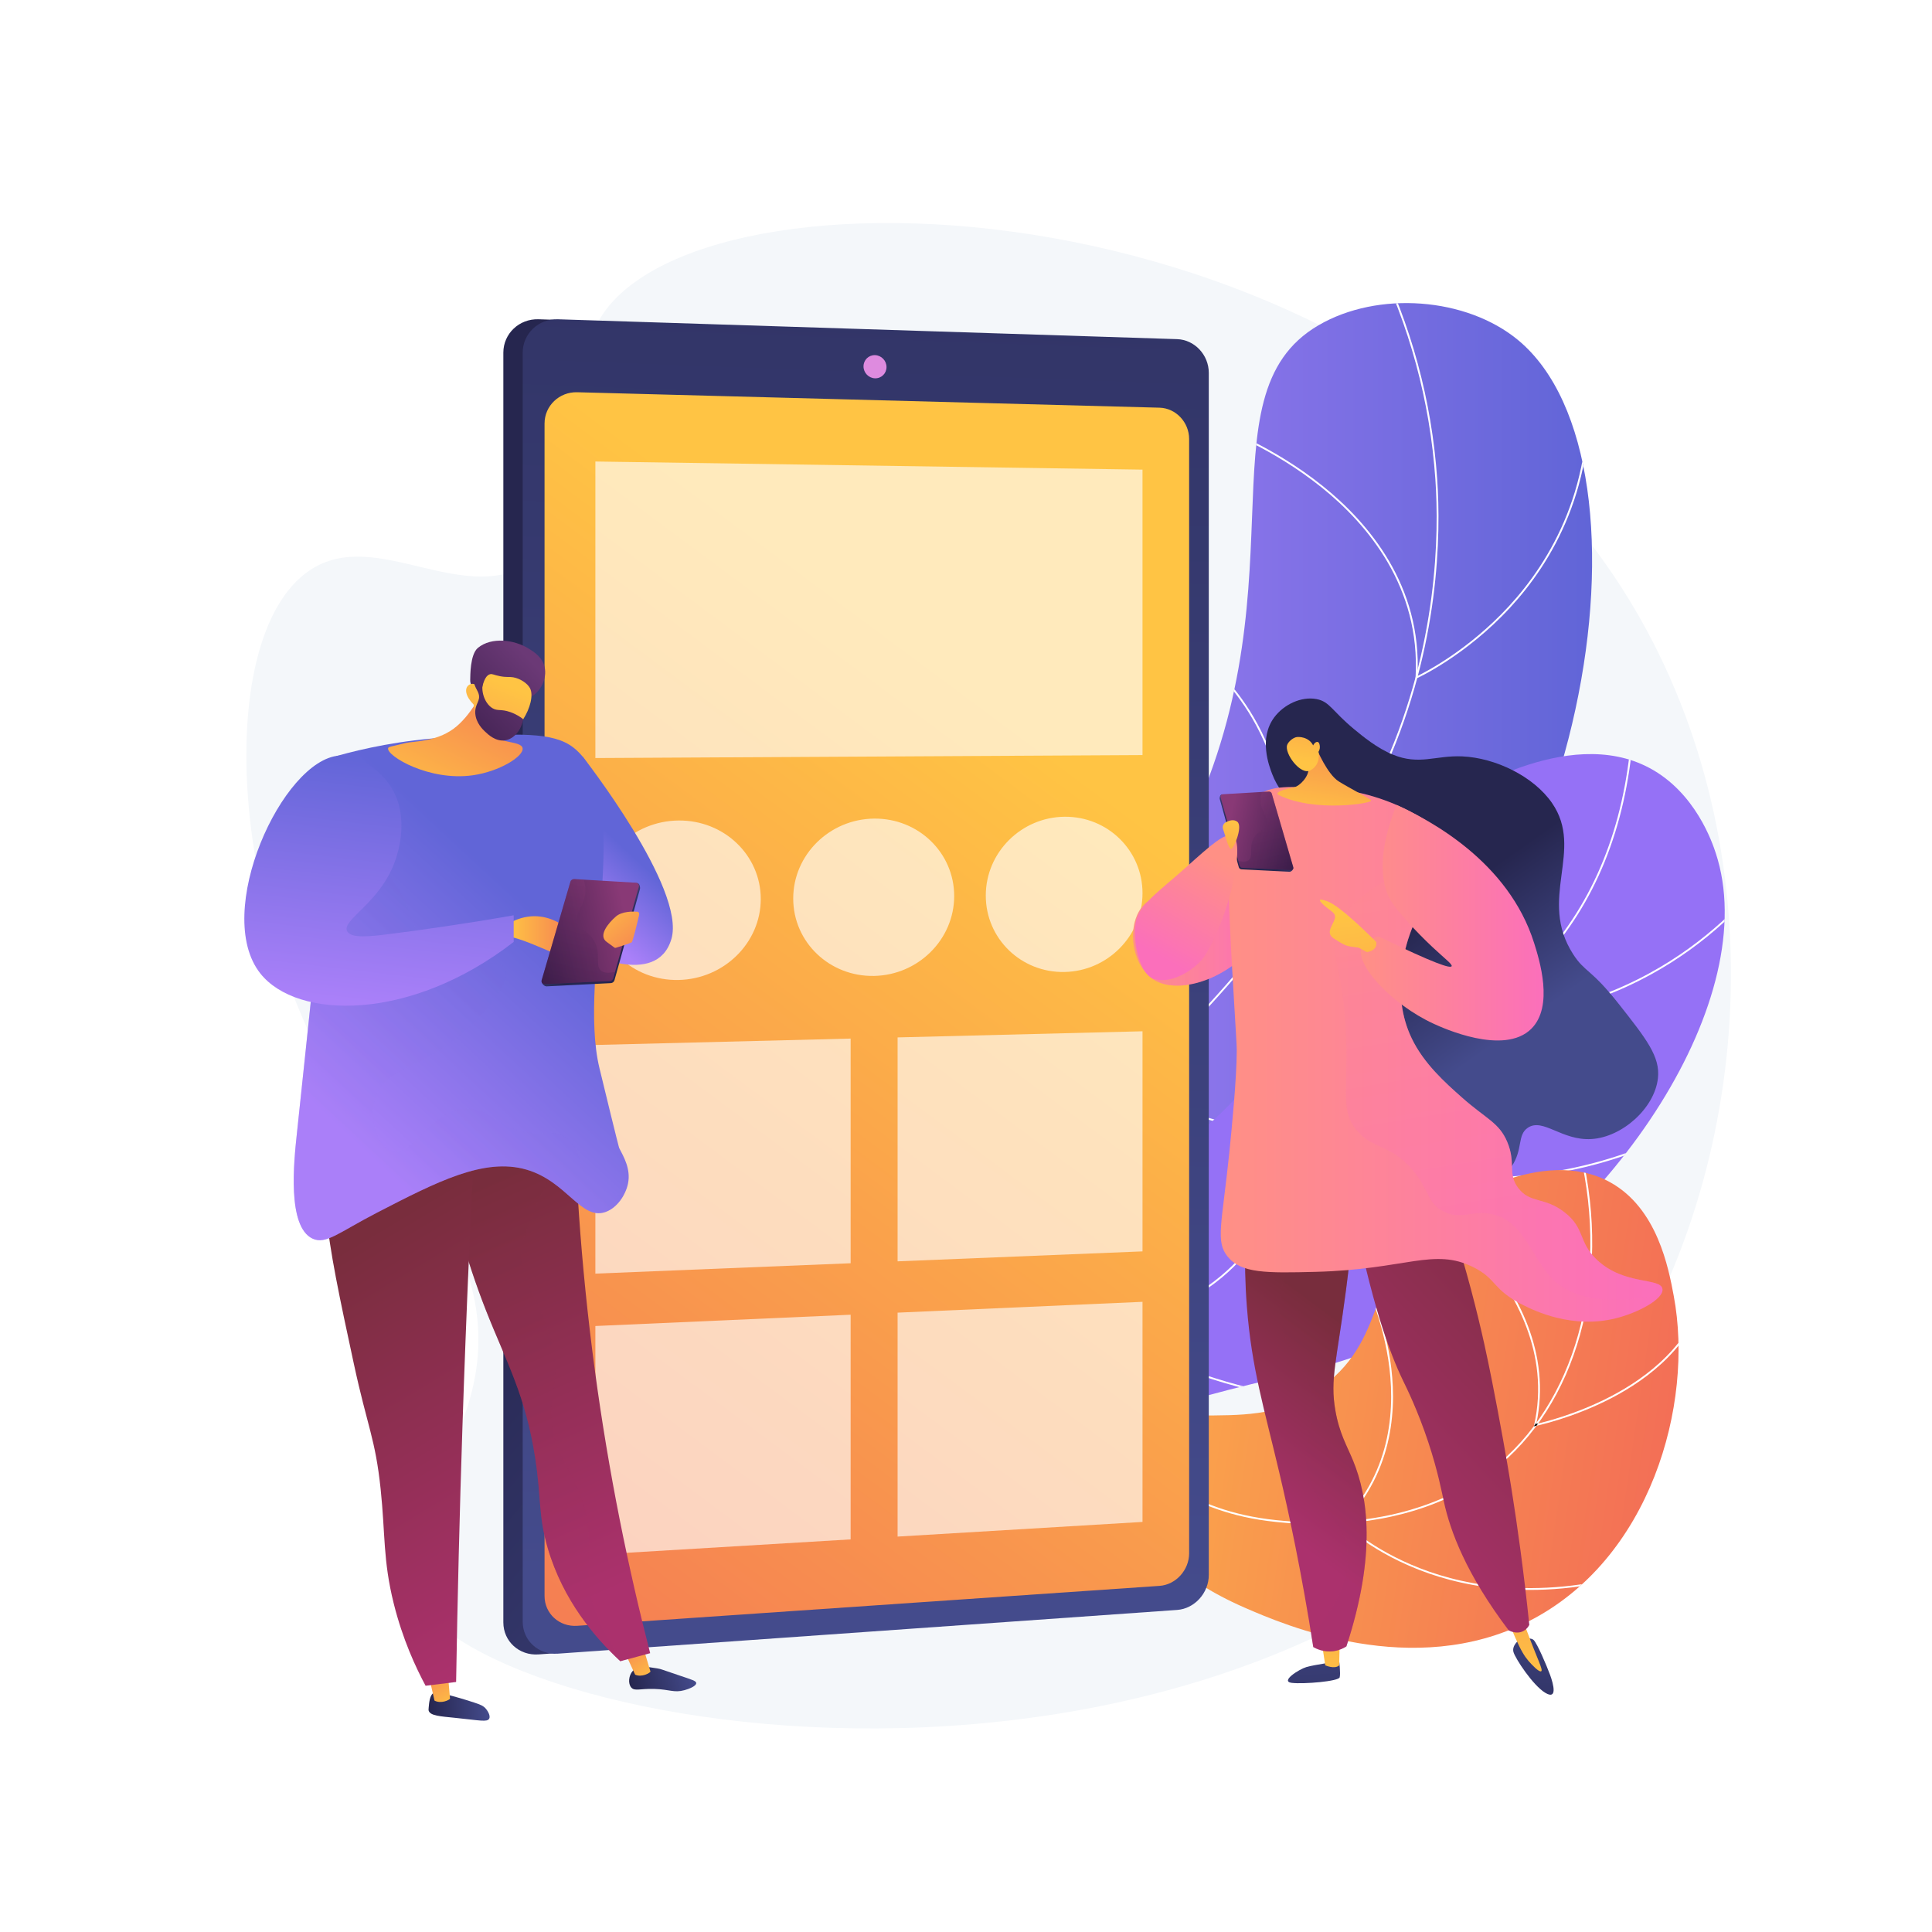 <?xml version="1.0" encoding="UTF-8"?> <svg xmlns="http://www.w3.org/2000/svg" xmlns:xlink="http://www.w3.org/1999/xlink" version="1.1" x="0px" y="0px" viewBox="0 0 3710 3710" style="enable-background:new 0 0 3710 3710;" xml:space="preserve"> <g id="Background"> <g> <g> <rect style="fill:#FFFFFF;" width="3710" height="3710"></rect> </g> </g> </g> <g id="Illustration"> <g> <path style="fill:#F4F7FA;" d="M1158.41,602.008c-95.748,139.574,16.519,365.857-125.554,470.828 c-138.297,102.182-308.191-65.308-438.527,22.65c-193.346,130.479-158.038,727.529,124.645,1098.488 c85.012,111.56,156.045,154.967,187.505,281.136c67.554,270.917-169.865,432.075-124.684,566.067 c101.73,301.699,1666.262,554.86,2294.022-351.845c293.189-423.469,337.057-1034.962,75.101-1499.394 C2677.569,350.715,1373.251,288.829,1158.41,602.008z"></path> <g> <g> <g> <defs> <path id="SVGID_1_" d="M1807.428,3051.937c-42.716-172.35-79.834-433.379,7.132-713.662 c99.862-321.842,272.063-374.927,448.305-713.791c251.58-483.718,35.733-863.676,269.101-999.897 c113.805-66.428,284.067-53.843,383.485,28.718c283.643,235.554,132.533,1158.587-369.56,1485.866 c-227.081,148.02-413.164,114.638-590.19,314.856C1799.274,2630.944,1792.077,2879.133,1807.428,3051.937z"></path> </defs> <linearGradient id="SVGID_00000176722705766158310540000011681278460113187204_" gradientUnits="userSpaceOnUse" x1="1761.734" y1="1816.971" x2="3057.295" y2="1816.971"> <stop offset="0" style="stop-color:#AA80F9"></stop> <stop offset="0.996" style="stop-color:#6165D7"></stop> </linearGradient> <use xlink:href="#SVGID_1_" style="overflow:visible;fill:url(#SVGID_00000176722705766158310540000011681278460113187204_);"></use> <clipPath id="SVGID_00000098929299414492815070000016481327716425194679_"> <use xlink:href="#SVGID_1_" style="overflow:visible;"></use> </clipPath> <g style="clip-path:url(#SVGID_00000098929299414492815070000016481327716425194679_);"> <path style="fill:#FFFFFF;" d="M1804.214,2625.781l-3.328-1.114c23.334-69.648,52.808-137.619,87.606-202.028 c80.004-148.081,161.885-226.6,265.549-326.01c67.394-64.626,143.779-137.877,233.631-244.305 c168.065-199.07,220.844-269.428,271.959-385.143c101.197-229.101,104.01-441.033,96.681-546.973 c-10.4-150.286-49.78-295.492-117.05-431.584l3.147-1.556c67.472,136.506,106.972,282.154,117.404,432.898 c7.352,106.263,4.53,318.841-96.974,548.632c-51.291,116.118-104.165,186.618-272.487,385.991 c-89.969,106.568-166.426,179.886-233.883,244.574c-103.443,99.196-185.148,177.548-264.892,325.145 C1856.878,2488.537,1827.483,2556.324,1804.214,2625.781z"></path> <path style="fill:#FFFFFF;" d="M2718.148,1303.666l0.162-2.885c9.816-173.727-92.723-294.249-180.47-364.761 c-95.194-76.496-193.942-112.276-194.928-112.629l1.182-3.304c0.991,0.354,100.294,36.336,195.945,113.198 c87.894,70.629,190.516,191.117,181.932,364.748c15.617-7.569,97.992-49.821,175.437-133.759 c78.911-85.525,168.706-233.095,148.375-450.43l3.494-0.327c20.456,218.686-69.945,367.177-149.385,453.238 c-86.049,93.222-178.188,135.308-179.108,135.724L2718.148,1303.666z"></path> <path style="fill:#FFFFFF;" d="M2688.503,1859.917c-32.603,0-62.651-3.079-88.9-7.459 c-96.608-16.115-163.938-52.835-164.608-53.205l-1.289-0.712l0.479-1.393c57.305-166.963,27.86-295.308-6.934-373.575 c-37.717-84.84-89.672-130.796-90.191-131.25l2.306-2.643c0.526,0.458,52.979,46.819,91.022,132.311 c34.999,78.647,64.654,207.448,7.6,374.881c9.763,5.129,73.606,37.368,162.314,52.146 c88.551,14.753,220.721,14.625,347.523-69.778l1.945,2.922C2859.575,1842.193,2766.704,1859.917,2688.503,1859.917z"></path> <path style="fill:#FFFFFF;" d="M2468.174,2170.347c-72.194,0-128.744-12.786-169.612-27.242 c-79.772-28.216-118.748-68.789-119.132-69.196l-0.864-0.913l0.588-1.112c88.355-167.358,4.062-458.124,3.2-461.041 l3.365-0.995c0.864,2.924,85.179,293.734-2.863,462.531c6.144,6.054,44.566,41.885,117.097,67.494 c72.991,25.772,196.444,46.168,370.068-3.033l0.957,3.375C2593.444,2162.188,2525.818,2170.347,2468.174,2170.347z"></path> </g> </g> </g> <g> <g> <defs> <path id="SVGID_00000108989758332623120020000012354039763046579632_" d="M1606.28,3000.883 c-17.914-108.354-28.211-277.576,59.988-428.912c153.869-264.017,434.331-176.439,702.784-459.296 c216.519-228.135,148.285-405.447,388.204-557.062c40.158-25.378,252.349-165.032,410.144-80.916 c88.92,47.398,121.136,144.707,127.184,162.974c91.406,276.087-189.809,708.339-556.347,906.039 c-210.591,113.586-278.534,76.465-649.125,208.939C1871.349,2830.492,1707.846,2930.729,1606.28,3000.883z"></path> </defs> <linearGradient id="SVGID_00000105407779034082984280000001819947735209606561_" gradientUnits="userSpaceOnUse" x1="3179.828" y1="5533.803" x2="3074.499" y2="5069.113"> <stop offset="0.004" style="stop-color:#E38DDD"></stop> <stop offset="1" style="stop-color:#9571F6"></stop> </linearGradient> <use xlink:href="#SVGID_00000108989758332623120020000012354039763046579632_" style="overflow:visible;fill:url(#SVGID_00000105407779034082984280000001819947735209606561_);"></use> <clipPath id="SVGID_00000073679290849262272110000006871516289017100970_"> <use xlink:href="#SVGID_00000108989758332623120020000012354039763046579632_" style="overflow:visible;"></use> </clipPath> <g style="clip-path:url(#SVGID_00000073679290849262272110000006871516289017100970_);"> <path style="fill:#FFFFFF;" d="M1574.398,3131.163l-3.437-0.715c53.905-258.925,156.137-432.878,303.857-517.032 c72.3-41.189,129.876-47.704,190.833-54.603c65.604-7.425,133.442-15.104,222.996-69.259 c87.039-52.633,118.24-103.307,157.745-167.463c35.51-57.672,79.703-129.444,178.892-225.045 c86.942-83.797,150.252-123.013,206.11-157.615c60.538-37.499,108.354-67.12,163.727-139.68 c90.434-118.504,137.698-270.447,140.479-451.609l3.508,0.055c-2.793,181.928-50.298,334.569-141.197,453.683 c-55.766,73.075-103.825,102.845-164.669,140.535c-55.708,34.508-118.851,73.621-205.522,157.159 c-98.869,95.291-142.934,166.855-178.34,224.357c-39.752,64.562-71.15,115.554-158.916,168.628 c-90.211,54.552-158.438,62.273-224.418,69.74c-60.587,6.858-117.814,13.334-189.489,54.165 C1729.748,2700.098,1628.088,2873.266,1574.398,3131.163z"></path> <path style="fill:#FFFFFF;" d="M2830.561,1958.17c-7.469,0-14.982-0.114-22.602-0.346l-2.348-0.072l0.734-2.231 c1.19-3.615,117.496-363.226-15.02-511.92l2.619-2.333c38.655,43.374,80.208,133.212,58.646,314.883 c-11.749,99.002-37.567,183.578-42.195,198.232c197.193,5.432,343.814-69.204,432.212-132.884 c96.206-69.301,146.12-140.971,146.613-141.686l2.892,1.989c-0.496,0.72-50.683,72.807-147.34,142.463 C3158.977,1886.093,3018.582,1958.17,2830.561,1958.17z"></path> <path style="fill:#FFFFFF;" d="M2845.022,2264.458c-30.364,0-58.595-1.577-84.212-4.043 c-137.721-13.261-231.124-54.412-232.052-54.826l-1.378-0.615l0.402-1.454c51.785-187.495,6.102-454.245,5.633-456.917 l3.457-0.606c0.467,2.674,46.042,268.817-5.303,456.983c12.052,5.119,101.607,41.638,229.709,53.954 c126.55,12.169,317.69,2.522,509.607-112.537l1.805,3.011C3118.759,2239.691,2965.316,2264.458,2845.022,2264.458z"></path> <path style="fill:#FFFFFF;" d="M2681.685,2701.759c-353.125,0-555.89-146.063-557.948-147.576l-1.49-1.095l1.172-1.431 c142.367-173.79,86.92-460.961,86.344-463.842l3.44-0.688c0.145,0.724,14.463,73.492,10.89,166.884 c-3.283,85.818-22.767,207.042-96.771,298.411c19.686,13.688,229.339,153.159,582.11,145.528l0.075,3.508 C2700.151,2701.66,2690.838,2701.759,2681.685,2701.759z"></path> </g> </g> </g> <g> <defs> <path id="SVGID_00000170970047120359206030000001917843243154221969_" d="M1649.871,2868.314 c76.159-39.442,199.442-94.617,359.026-126.198c283.848-56.174,399.252,18.361,530.183-79.002 c135.53-100.783,75.959-228.302,236.83-339.453c13.527-9.345,185.721-125.032,315.724-53.545 c90.945,50.011,112.411,164.774,122.484,218.622c39.091,208.988-44.948,506.413-279.143,624.911 c-222.036,112.347-466.986,7.471-544.671-26.399c-136.286-59.421-161.829-119.668-301.009-175.771 C1920.036,2843.25,1757.696,2851.685,1649.871,2868.314z"></path> </defs> <linearGradient id="SVGID_00000036239407094354591660000009752150914733952642_" gradientUnits="userSpaceOnUse" x1="2277.385" y1="2380.553" x2="3801.001" y2="2380.553" gradientTransform="matrix(0.99 0.145 -0.145 0.99 -210.614 -146.957)"> <stop offset="0" style="stop-color:#FFC444"></stop> <stop offset="0.996" style="stop-color:#F36F56"></stop> </linearGradient> <use xlink:href="#SVGID_00000170970047120359206030000001917843243154221969_" style="overflow:visible;fill:url(#SVGID_00000036239407094354591660000009752150914733952642_);"></use> <clipPath id="SVGID_00000031891829573432850120000008402907746124704407_"> <use xlink:href="#SVGID_00000170970047120359206030000001917843243154221969_" style="overflow:visible;"></use> </clipPath> <g style="clip-path:url(#SVGID_00000031891829573432850120000008402907746124704407_);"> <defs> <path id="SVGID_00000015354099691424038470000008733193202337458310_" d="M2531.268,2926.911 c-26.181,0-52.944-1.4-80.169-4.23c-91.579-9.523-143.806-34.908-199.102-61.784c-43.747-21.263-88.982-43.25-155.87-56.895 c-153.196-31.247-324.67,2.508-509.665,100.327l-1.642-3.103c185.734-98.208,357.996-132.08,512.008-100.66 c67.322,13.732,112.76,35.818,156.703,57.176c55.008,26.736,106.967,51.991,197.932,61.449 c163.666,17.024,310.587-17.877,413.659-98.263c159.628-124.491,225.806-362.804,168.596-607.129l3.416-0.801 c57.522,245.656-9.15,485.367-169.853,610.695C2780.656,2891.25,2663.375,2926.911,2531.268,2926.911z"></path> </defs> <defs> <path id="SVGID_00000150096653379625545970000009818964455177830284_" d="M2945.458,2738.905l0.591-2.633 c30.729-137.134-37.33-254.516-99.836-328.839c-67.859-80.689-144.016-129.491-144.777-129.975l1.88-2.963 c0.766,0.487,77.315,49.532,145.523,130.608c62.644,74.464,130.809,191.841,101.221,329.261 c13.474-3.002,76.361-18.153,143.028-52.873c68.94-35.903,156.157-100.691,180.162-205.452l3.42,0.783 c-24.31,106.095-112.411,171.574-182.039,207.821c-75.302,39.203-145.823,53.592-146.526,53.731L2945.458,2738.905z"></path> </defs> <defs> <path id="SVGID_00000153676999044723567870000009887517077854147474_" d="M2937.815,3053.127 c-79.44,0-144.632-14.475-194.021-31.653c-108.068-37.587-165.929-95.925-166.501-96.51l-1.197-1.224l1.196-1.226 c97.565-100.049,102.043-224.663,88.621-311.584c-14.572-94.362-52.786-165.951-53.171-166.665l3.089-1.666 c0.387,0.715,38.854,72.756,53.534,167.692c13.511,87.378,9.077,212.52-88.342,313.417c8.838,8.494,65.33,60.2,164.11,94.516 c99.075,34.418,262.189,57.886,476.642-25.801l1.277,3.27C3114.319,3038.123,3018.684,3053.127,2937.815,3053.127z"></path> </defs> <use xlink:href="#SVGID_00000015354099691424038470000008733193202337458310_" style="overflow:visible;fill:#FFFFFF;"></use> <use xlink:href="#SVGID_00000150096653379625545970000009818964455177830284_" style="overflow:visible;fill:#FFFFFF;"></use> <use xlink:href="#SVGID_00000153676999044723567870000009887517077854147474_" style="overflow:visible;fill:#FFFFFF;"></use> <clipPath id="SVGID_00000168824780400139651420000016897844543425893509_"> <use xlink:href="#SVGID_00000015354099691424038470000008733193202337458310_" style="overflow:visible;"></use> </clipPath> <clipPath id="SVGID_00000142168840025904214010000012084677445201365161_" style="clip-path:url(#SVGID_00000168824780400139651420000016897844543425893509_);"> <use xlink:href="#SVGID_00000150096653379625545970000009818964455177830284_" style="overflow:visible;"></use> </clipPath> <clipPath id="SVGID_00000147905900407919383470000013043464443894765723_" style="clip-path:url(#SVGID_00000142168840025904214010000012084677445201365161_);"> <use xlink:href="#SVGID_00000153676999044723567870000009887517077854147474_" style="overflow:visible;"></use> </clipPath> </g> </g> </g> <g> <g> <g> <linearGradient id="SVGID_00000090259220567206583340000006800893616762048953_" gradientUnits="userSpaceOnUse" x1="2537.302" y1="2700.593" x2="1423.359" y2="1750.348"> <stop offset="0" style="stop-color:#444B8C"></stop> <stop offset="0.996" style="stop-color:#26264F"></stop> </linearGradient> <path style="fill:url(#SVGID_00000090259220567206583340000006800893616762048953_);" d="M2285.496,716.038v2309.759 c0,34.541-29.539,43.084-63.065,45.44l-1170.325,104.438l-18.052,1.274c-37.073,2.617-67.487-25.068-67.487-61.529V677.217 c0-36.462,30.414-65.318,67.487-64.129l24.496,0.786l1174.308,89.586C2266.374,704.509,2285.496,681.497,2285.496,716.038z"></path> <linearGradient id="SVGID_00000077316692944236705300000012782768663632176018_" gradientUnits="userSpaceOnUse" x1="-1319.749" y1="3006.762" x2="2830.518" y2="3161.148" gradientTransform="matrix(0 -1 1 0 -1389.032 1734.323)"> <stop offset="0" style="stop-color:#444B8C"></stop> <stop offset="0.996" style="stop-color:#26264F"></stop> </linearGradient> <path style="fill:url(#SVGID_00000077316692944236705300000012782768663632176018_);" d="M2321.225,715.982v2308.496 c0,34.522-27.329,64.697-60.817,67.062l-1189.243,83.981c-37.032,2.615-67.412-25.055-67.412-61.497V677.182 c0-36.441,30.38-65.282,67.412-64.093l1189.243,38.174C2293.896,652.337,2321.225,681.46,2321.225,715.982z"></path> <linearGradient id="SVGID_00000173859694860739633650000010647177593920570800_" gradientUnits="userSpaceOnUse" x1="2008.405" y1="1436.18" x2="612.034" y2="3313.698"> <stop offset="0" style="stop-color:#FFC444"></stop> <stop offset="0.996" style="stop-color:#F36F56"></stop> </linearGradient> <path style="fill:url(#SVGID_00000173859694860739633650000010647177593920570800_);" d="M2283.472,843.023v2139.784 c0,32.249-25.569,60.389-56.894,62.537l-1118.218,76.682c-34.432,2.361-62.675-23.464-62.675-57.395V813.253 c0-33.931,28.243-60.944,62.675-60.031l1118.218,29.657C2257.903,783.709,2283.472,810.773,2283.472,843.023z"></path> </g> <path style="fill:#DE8BDF;" d="M1702.375,704.868c0,12.279-9.876,21.955-22.069,21.61 c-12.206-0.345-22.109-10.597-22.109-22.899s9.904-21.976,22.109-21.609C1692.499,682.338,1702.375,692.589,1702.375,704.868z"></path> </g> <polygon style="opacity:0.64;fill:#FFFFFF;" points="2193.955,1449.974 1143.289,1455.661 1143.289,886.232 2193.955,901.832 "></polygon> <polygon style="opacity:0.64;fill:#FFFFFF;" points="1633.472,2425.798 1143.289,2445.718 1143.289,2006.635 1633.472,1994.372 "></polygon> <polygon style="opacity:0.64;fill:#FFFFFF;" points="2193.955,2403.021 1723.636,2422.134 1723.636,1992.117 2193.955,1980.351 "></polygon> <polygon style="opacity:0.64;fill:#FFFFFF;" points="1633.472,2956.077 1143.289,2985.41 1143.289,2546.326 1633.472,2524.652 "></polygon> <polygon style="opacity:0.64;fill:#FFFFFF;" points="2193.955,2922.538 1723.636,2950.682 1723.636,2520.665 2193.955,2499.868 "></polygon> <g style="opacity:0.64;"> <path style="fill:#FFFFFF;" d="M1460.881,1726.316c0,84.083-70.47,153.704-157.894,155.513 c-87.974,1.82-159.698-65.637-159.698-150.681s71.724-154.684,159.698-155.54 C1390.411,1574.756,1460.881,1642.233,1460.881,1726.316z"></path> <path style="fill:#FFFFFF;" d="M1832.317,1720.665c0,82.959-68.596,151.63-153.689,153.391 c-85.621,1.772-155.422-64.794-155.422-148.688c0-83.894,69.801-152.583,155.422-153.417 C1763.72,1571.122,1832.317,1637.706,1832.317,1720.665z"></path> <path style="fill:#FFFFFF;" d="M2193.955,1715.163c0,81.865-66.797,149.611-149.65,151.326 c-83.361,1.725-151.315-63.972-151.315-146.747s67.953-150.54,151.315-151.351 C2127.158,1567.584,2193.955,1633.298,2193.955,1715.163z"></path> </g> </g> <g> <linearGradient id="SVGID_00000005252714998543118970000012657649682104103865_" gradientUnits="userSpaceOnUse" x1="1091.464" y1="1731.316" x2="1192.912" y2="1621.858"> <stop offset="0" style="stop-color:#AA80F9"></stop> <stop offset="0.996" style="stop-color:#6165D7"></stop> </linearGradient> <path style="fill:url(#SVGID_00000005252714998543118970000012657649682104103865_);" d="M1081.075,1445.304l37.86,7.572 c0,0,198.763,253.66,170.368,350.202c-28.395,96.542-170.368,22.716-170.368,22.716L1081.075,1445.304z"></path> <linearGradient id="SVGID_00000094618105276149700200000011095352229020081286_" gradientUnits="userSpaceOnUse" x1="1361.095" y1="3268.491" x2="1477.91" y2="3268.491" gradientTransform="matrix(-1 0.029 0.029 1 2205.675 -31.239)"> <stop offset="0" style="stop-color:#444B8C"></stop> <stop offset="0.996" style="stop-color:#26264F"></stop> </linearGradient> <path style="fill:url(#SVGID_00000094618105276149700200000011095352229020081286_);" d="M831.618,3251.383 c-6.388,5.192-7.563,18.159-8.329,26.635c-0.346,3.786-0.515,5.681-0.093,7.018c3.086,9.754,22.005,10.781,51.673,13.813 c46.883,4.789,60.834,8.479,64.503,1.503c3.439-6.538-4.883-17.244-5.82-18.424c-5.038-6.346-11.22-8.654-23.174-12.588 c-22.118-7.28-37.064-11.266-41.589-12.473C840.534,3249.322,835.814,3247.974,831.618,3251.383z"></path> <linearGradient id="SVGID_00000159450015904636527900000000333622482879858361_" gradientUnits="userSpaceOnUse" x1="1811.053" y1="3242.077" x2="1862.302" y2="3136.004" gradientTransform="matrix(-0.993 0.122 0.122 0.993 2272.939 -162.682)"> <stop offset="0" style="stop-color:#FFC444"></stop> <stop offset="0.996" style="stop-color:#F36F56"></stop> </linearGradient> <path style="fill:url(#SVGID_00000159450015904636527900000000333622482879858361_);" d="M859.5,3208.553l4.692,53.424 c-1.332,2.58-17.212,10.318-29.825,3.682l-12.055-52.514L859.5,3208.553z"></path> <linearGradient id="SVGID_00000052069669601840043440000010548834955216202144_" gradientUnits="userSpaceOnUse" x1="1763.933" y1="3161.931" x2="1888.041" y2="3161.931" gradientTransform="matrix(-0.964 0.265 0.265 0.964 2192.85 -308.919)"> <stop offset="0" style="stop-color:#444B8C"></stop> <stop offset="0.996" style="stop-color:#26264F"></stop> </linearGradient> <path style="fill:url(#SVGID_00000052069669601840043440000010548834955216202144_);" d="M1214.964,3208.827 c-7.656,8.455-9.4,24.024-2.743,31.694c6.544,7.542,16.384,1.885,44.292,2.718c29.894,0.894,37.7,7.954,58.014,2.349 c8.207-2.269,22.701-7.771,22.426-13.632c-0.193-4.121-7.572-6.25-32.219-14.507c-34.985-11.719-34.831-12.359-42.26-13.59 C1243.813,3200.768,1225.076,3197.664,1214.964,3208.827z"></path> <linearGradient id="SVGID_00000176756139586519240910000010842303387325702038_" gradientUnits="userSpaceOnUse" x1="1612.691" y1="3197.903" x2="1665.028" y2="3089.577" gradientTransform="matrix(-0.98 0.198 0.198 0.98 2204.06 -227.184)"> <stop offset="0" style="stop-color:#FFC444"></stop> <stop offset="0.996" style="stop-color:#F36F56"></stop> </linearGradient> <path style="fill:url(#SVGID_00000176756139586519240910000010842303387325702038_);" d="M1234.117,3160.071l14.994,49.874 c-1.134,2.676-16.376,11.6-29.457,5.947l-22.268-48.408L1234.117,3160.071z"></path> <linearGradient id="SVGID_00000073710759068182579000000008533121290477749946_" gradientUnits="userSpaceOnUse" x1="1289.529" y1="3005.425" x2="958.508" y2="2259.226"> <stop offset="0" style="stop-color:#AB316D"></stop> <stop offset="1" style="stop-color:#792D3D"></stop> </linearGradient> <path style="fill:url(#SVGID_00000073710759068182579000000008533121290477749946_);" d="M1100.898,2067.746 c2.148,167.616,13.586,356.08,41.031,560.835c27.123,202.369,65.136,385.219,106.6,546.009 c-19.13,5.147-38.259,10.293-57.388,15.441c-48.534-45.254-109.757-116.492-139.299-217.163 c-18.335-62.482-12.225-94.59-23.855-171.442c-18.518-122.365-56.028-186.474-94.796-285.149 c-34.839-88.669-76.018-218.8-98.098-392.744C923.695,2104.937,1012.297,2086.341,1100.898,2067.746z"></path> <linearGradient id="SVGID_00000116220629379797468280000013193810270457205390_" gradientUnits="userSpaceOnUse" x1="1289.529" y1="3005.425" x2="958.509" y2="2259.227"> <stop offset="0" style="stop-color:#AB316D"></stop> <stop offset="1" style="stop-color:#792D3D"></stop> </linearGradient> <path style="opacity:0.3;fill:url(#SVGID_00000116220629379797468280000013193810270457205390_);" d="M1115.149,2872.615 c-19.199-53.035-42.571-69.369-53.004-124.937c-9.099-48.469,3.395-64.211,3.786-113.579 c0.779-98.377-48.083-130.963-64.362-212.014c-8.824-43.938,48.885-154.881,101.825-250.73 c-1.237-35.34-2.065-69.915-2.497-103.607c-88.6,18.595-177.203,37.19-265.805,55.786 c22.08,173.944,63.26,304.076,98.098,392.745c38.768,98.674,76.278,162.784,94.796,285.148 c11.631,76.853,5.52,108.961,23.855,171.443c29.542,100.67,90.766,171.908,139.299,217.163c1.807-0.486,3.615-0.972,5.422-1.459 c-48.923-63.764-64.115-117.925-66.27-160.731C1128.066,2983.589,1139.135,2938.877,1115.149,2872.615z"></path> <linearGradient id="SVGID_00000132079324885738040170000011210804530123450268_" gradientUnits="userSpaceOnUse" x1="661.014" y1="3072.361" x2="329.999" y2="2326.175" gradientTransform="matrix(0.993 -0.122 0.122 0.993 83.005 108.124)"> <stop offset="0" style="stop-color:#AB316D"></stop> <stop offset="1" style="stop-color:#792D3D"></stop> </linearGradient> <path style="fill:url(#SVGID_00000132079324885738040170000011210804530123450268_);" d="M916.683,2087.442 c-11.708,213.179-21.338,430.326-28.635,651.318c-5.477,165.833-9.499,329.562-12.171,491.137 c-19.54,2.412-39.081,4.826-58.623,7.237c-18.881-35.155-43.96-88.9-61.14-157.788c-20.866-83.665-16.034-133.35-25.185-220.062 c-10.268-97.254-25.18-118.443-51.599-241.128c-53.62-248.986-80.431-373.48-20.617-450.921 C678.128,2142.096,738.998,2079.031,916.683,2087.442z"></path> <linearGradient id="SVGID_00000127043987304427210400000005896100388214273180_" gradientUnits="userSpaceOnUse" x1="651.246" y1="2167.296" x2="1034.891" y2="1753.363"> <stop offset="0" style="stop-color:#AA80F9"></stop> <stop offset="0.996" style="stop-color:#6165D7"></stop> </linearGradient> <path style="fill:url(#SVGID_00000127043987304427210400000005896100388214273180_);" d="M646.068,1451.829 c50.545-14.214,124.622-30.836,215.344-35.965c133.764-7.561,200.67-10.907,239.936,19.843 c121.782,95.368,6.37,436.241,49.767,615.351c36.515,150.707,37.859,153.332,37.859,153.332 c8.631,16.848,22.619,40.259,17.037,68.147c-4.39,21.934-20.986,47.138-43.538,54.896 c-46.863,16.124-73.726-58.806-151.439-81.398c-81.232-23.616-172.117,23.3-287.04,82.624 c-73.137,37.755-98.11,61.834-123.738,49.885c-49.348-23.01-35.796-149.152-30.288-200.656 C591.854,1973.226,616.487,1733.603,646.068,1451.829z"></path> <linearGradient id="SVGID_00000120555064636820334800000001478712285826115505_" gradientUnits="userSpaceOnUse" x1="977.386" y1="1798.307" x2="1126.112" y2="1798.307"> <stop offset="0" style="stop-color:#FFC444"></stop> <stop offset="0.996" style="stop-color:#F36F56"></stop> </linearGradient> <path style="fill:url(#SVGID_00000120555064636820334800000001478712285826115505_);" d="M981.693,1799.292 c-3.537-0.79-9.838-24.315,5.679-31.234c70.04-31.234,124.243,30.606,131.491,49.635c7.249,19.028,7.249,19.028,7.249,19.028 s-34.784,2.719-56.355-4.529C1048.185,1824.941,1010.455,1805.704,981.693,1799.292z"></path> <g> <g> <linearGradient id="SVGID_00000075150731948455286880000010543792687374056117_" gradientUnits="userSpaceOnUse" x1="558.477" y1="1065.438" x2="517.56" y2="1007.335" gradientTransform="matrix(0.229 -0.973 -0.973 -0.229 2020.01 2554.85)"> <stop offset="0" style="stop-color:#444B8C"></stop> <stop offset="0.996" style="stop-color:#26264F"></stop> </linearGradient> <path style="fill:url(#SVGID_00000075150731948455286880000010543792687374056117_);" d="M1173.058,1887.86l-123.224,6.216 c-4.721,0.238-10.359-5.605-9.198-9.584l57.562-186.271c0.906-3.097,4.059-5.164,7.567-4.97l118.176,2.59 c3.85,0.226,5.961,7.81,4.914,11.558l-48.966,175.154C1179.082,1885.44,1176.173,1887.704,1173.058,1887.86z"></path> <linearGradient id="SVGID_00000098928226606796279590000003974643958738701960_" gradientUnits="userSpaceOnUse" x1="479.339" y1="1171.59" x2="576.772" y2="973.681" gradientTransform="matrix(0.229 -0.973 -0.973 -0.229 2020.01 2554.85)"> <stop offset="0" style="stop-color:#311944"></stop> <stop offset="1" style="stop-color:#893976"></stop> </linearGradient> <path style="fill:url(#SVGID_00000098928226606796279590000003974643958738701960_);" d="M1170.83,1883.891l-123.904,5.814 c-4.749,0.223-8.023-3.175-6.861-7.158l55.348-189.491c0.908-3.108,4.078-5.173,7.606-4.964l118.342,6.998 c3.87,0.229,6.477,3.955,5.426,7.716l-49.096,175.777C1176.883,1881.479,1173.96,1883.745,1170.83,1883.891z"></path> </g> <linearGradient id="SVGID_00000045598695619109306970000005809306070639688608_" gradientUnits="userSpaceOnUse" x1="424.179" y1="1041.115" x2="636.673" y2="1041.115" gradientTransform="matrix(0.229 -0.973 -0.973 -0.229 2020.01 2554.85)"> <stop offset="0" style="stop-color:#311944"></stop> <stop offset="1" style="stop-color:#893976"></stop> </linearGradient> <path style="opacity:0.3;fill:url(#SVGID_00000045598695619109306970000005809306070639688608_);" d="M1108.277,1770.905 c3.669,17.232,19.169,13.521,31.813,34.379c16.052,26.479,0.67,49.862,15.382,59.56c4.491,2.959,12.08,4.736,25.731,1.166 l-3.512,12.574c-0.808,2.896-3.732,5.161-6.861,5.308l-123.904,5.814c-4.748,0.222-8.023-3.176-6.861-7.158l55.348-189.491 c0.908-3.108,4.078-5.173,7.606-4.964l17.777,1.051c2.088,6.512,3.583,14.028,3.42,22.352 C1123.656,1740.068,1103.979,1750.719,1108.277,1770.905z"></path> </g> <linearGradient id="SVGID_00000162325902301512669800000017111519534636147635_" gradientUnits="userSpaceOnUse" x1="1147.271" y1="1719.566" x2="1258.88" y2="1861.041"> <stop offset="0" style="stop-color:#FFC444"></stop> <stop offset="0.996" style="stop-color:#F36F56"></stop> </linearGradient> <path style="fill:url(#SVGID_00000162325902301512669800000017111519534636147635_);" d="M1227.293,1756.994 c0.694-2.98-0.777-6.049-2.993-6.209c-9.017-0.65-29.931-0.914-41.477,9.086c-14.998,12.994-34.391,36.706-18.059,48.669 l15.249,11.175c0.7,0.513,1.464,0.673,2.232,0.434c5.419-1.685,28.226-8.841,30.72-10.619 C1215.237,1807.914,1223.932,1771.414,1227.293,1756.994z"></path> <linearGradient id="SVGID_00000173146535679193006810000009113709802995426711_" gradientUnits="userSpaceOnUse" x1="676.678" y1="2190.867" x2="1060.324" y2="1776.934"> <stop offset="0" style="stop-color:#AA80F9"></stop> <stop offset="0.996" style="stop-color:#6165D7"></stop> </linearGradient> <path style="opacity:0.3;fill:url(#SVGID_00000173146535679193006810000009113709802995426711_);" d="M1124.614,2255.501 c-13.215-22.908-12.66-57.505-41.646-73.826c-16.899-9.517-30.074-5.067-53.004-5.679 c-68.353-1.823-81.438-44.825-128.723-47.324c-73.23-3.871-108.406,95.751-149.546,81.398 c-26.855-9.369-44.148-63.083-30.288-104.115c19.32-57.198,85.531-49.364,172.261-126.83 c37.103-33.138,90.337-92.943,75.72-119.258c-15.354-27.64-88.203,12.918-141.974-28.395 c-31.376-24.106-27.372-53.896-53.004-107.9c-13.889-29.264-64.753-105.349-140.399-156.644 c-24.318,232.593-45.203,434.773-64.044,610.961c-5.508,51.504-19.06,177.647,30.288,200.656 c25.628,11.949,50.601-12.13,123.738-49.885c114.923-59.324,205.808-106.24,287.04-82.624 c77.713,22.592,104.576,97.522,151.439,81.398c14.639-5.036,26.695-17.449,34.605-31.522 C1155.283,2288.396,1134.571,2272.76,1124.614,2255.501z"></path> <g> <linearGradient id="SVGID_00000133509812604457832530000003890879630468343196_" gradientUnits="userSpaceOnUse" x1="1077.45" y1="1444.96" x2="1091.142" y2="1080.247" gradientTransform="matrix(0.917 0.399 -0.399 0.917 399.605 -184.894)"> <stop offset="0" style="stop-color:#FFC444"></stop> <stop offset="0.996" style="stop-color:#F36F56"></stop> </linearGradient> <path style="fill:url(#SVGID_00000133509812604457832530000003890879630468343196_);" d="M929.636,1314.057 c0.085,10.171-25.205,61.117-59.314,85.815c-34.418,24.923-77.716,23.567-90.617,26.766 c-29.913,7.416-33.761,7.214-34.422,10.182c-3.221,14.481,78.345,63.834,162.614,51.939 c51.574-7.279,98.499-36.703,95.619-52.155c-2.899-15.55-54.416-7.206-69.77-35.338c-10.681-19.571,1.292-47.354,15.445-70.363 C935.482,1305.219,943.343,1339.74,929.636,1314.057z"></path> <g> <linearGradient id="SVGID_00000122711348974026394990000004921827248025338811_" gradientUnits="userSpaceOnUse" x1="1559.152" y1="949.079" x2="1461.577" y2="701.256" gradientTransform="matrix(-0.905 -0.425 -0.425 0.905 2628.116 1242.053)"> <stop offset="0" style="stop-color:#311944"></stop> <stop offset="1" style="stop-color:#6B3976"></stop> </linearGradient> <path style="fill:url(#SVGID_00000122711348974026394990000004921827248025338811_);" d="M1020.153,1337.606 c17.922-9.399,30.69-34.585,25.657-56.714c-4.331-19.043-20.557-29.154-30.268-35.212 c-28.146-17.547-71.604-22.921-97.658-1.71c-15.439,12.571-14.68,54.251-14.932,61.561c-0.279,8.267,3.989,13.171,6.513,20.719 c3.495,10.464,8.883,27.023,17.461,54.51c4.045-4.994,9.441-10.994,16.34-16.998c2.656-2.311,13.171-11.27,25.39-17.04 C993.141,1335.15,1003.165,1346.511,1020.153,1337.606z"></path> <linearGradient id="SVGID_00000173864608562276679180000000855127327098313128_" gradientUnits="userSpaceOnUse" x1="-10.493" y1="719.191" x2="-14.98" y2="1080.683" gradientTransform="matrix(0.93 0.369 -0.369 0.93 1241.852 648.501)"> <stop offset="0" style="stop-color:#FFC444"></stop> <stop offset="0.996" style="stop-color:#F36F56"></stop> </linearGradient> <path style="fill:url(#SVGID_00000173864608562276679180000000855127327098313128_);" d="M909.383,1352.749 c0,0,4.356,41.387,44.529,57.32c35.969,14.264,78.161-61.563,63.744-88.729c-4.811-9.062-18.612-18.42-32.327-20.765 c-8.101-1.384-11.932,0.439-25.123-2.083c-12.172-2.323-14.661-4.974-19.237-3.774c-5.724,1.506-12.722,8.527-16.729,34.641 c-3.464-9.895-10.228-16.268-17.158-16.279c-1.104,0.001-4.272,0.494-6.792,2.325 C891.176,1322.031,893.93,1337.314,909.383,1352.749z"></path> <linearGradient id="SVGID_00000082367076000801679710000015469479584653987250_" gradientUnits="userSpaceOnUse" x1="1529.341" y1="960.944" x2="1431.669" y2="712.874" gradientTransform="matrix(-0.905 -0.425 -0.425 0.905 2628.116 1242.053)"> <stop offset="0" style="stop-color:#311944"></stop> <stop offset="1" style="stop-color:#6B3976"></stop> </linearGradient> <path style="fill:url(#SVGID_00000082367076000801679710000015469479584653987250_);" d="M941.608,1289.291 c1.088,2.052-7.032,5.893-11.625,14.597c-8.92,16.893-1.273,45.871,15.705,56.067c10.038,6.027,15.939,1.052,34.218,7.462 c11.316,3.969,19.638,9.591,24.697,13.499c-3.495,21.509-17.579,37.931-34.37,40.689c-18.077,2.97-32.758-10.986-38.895-16.821 c-4.106-3.903-17.278-16.379-18.651-34.531c-1.429-18.915,11.154-23.945,6.191-38.632c-2.503-7.409-7.91-12.666-9.529-25.478 c-0.438-3.481-0.456-6.384-0.399-8.304C922.475,1292.564,940.033,1286.319,941.608,1289.291z"></path> </g> </g> <linearGradient id="SVGID_00000018944029139147854400000018243025178536505005_" gradientUnits="userSpaceOnUse" x1="710.146" y1="1928.993" x2="765.674" y2="1454.485"> <stop offset="0" style="stop-color:#AA80F9"></stop> <stop offset="0.996" style="stop-color:#6165D7"></stop> </linearGradient> <path style="fill:url(#SVGID_00000018944029139147854400000018243025178536505005_);" d="M749.803,1509.665 c-20.425-30.979-61.063-61.38-98.435-58.683c-109.145,7.877-243.687,301.896-151.439,418.35 c70.419,88.896,287.956,93.211,486.497-60.576c0-17.037,0-34.074,0-51.11c-97.697,17.086-178.69,28.434-238.516,35.967 c-37.312,4.699-74.481,8.935-81.398-5.679c-10.468-22.113,64.264-53.741,92.756-136.295 C763.194,1640.26,788.178,1567.873,749.803,1509.665z"></path> </g> <g> <linearGradient id="SVGID_00000086650361774449310690000014511049240552555153_" gradientUnits="userSpaceOnUse" x1="2175.788" y1="1733.48" x2="2441.312" y2="1733.48"> <stop offset="0" style="stop-color:#FF9085"></stop> <stop offset="1" style="stop-color:#FB6FBB"></stop> </linearGradient> <path style="fill:url(#SVGID_00000086650361774449310690000014511049240552555153_);" d="M2387.977,1574.291 c-21.703-1.636-20.756,56.589-82.002,106.121c-54.753,44.282-95.149,29.806-118.18,68.738 c-22.697,38.366-11.97,100.658,21.706,127.825c49.257,39.737,158.5-0.014,205.006-72.355 C2473.983,1712.105,2420.557,1576.748,2387.977,1574.291z"></path> <linearGradient id="SVGID_00000083086356637664749820000005464440345352403076_" gradientUnits="userSpaceOnUse" x1="2175.788" y1="1733.48" x2="2441.312" y2="1733.48"> <stop offset="0" style="stop-color:#FF9085"></stop> <stop offset="1" style="stop-color:#FB6FBB"></stop> </linearGradient> <path style="opacity:0.3;fill:url(#SVGID_00000083086356637664749820000005464440345352403076_);" d="M2387.977,1574.291 c-21.703-1.636-20.756,56.589-82.002,106.121c-54.753,44.282-95.149,29.806-118.18,68.738 c-22.697,38.366-11.97,100.658,21.706,127.825c49.257,39.737,158.5-0.014,205.006-72.355 C2473.983,1712.105,2420.557,1576.748,2387.977,1574.291z"></path> <linearGradient id="SVGID_00000050655711302847724990000010239704948094447753_" gradientUnits="userSpaceOnUse" x1="2513.412" y1="3041.293" x2="2536.655" y2="3459.671"> <stop offset="0" style="stop-color:#444B8C"></stop> <stop offset="0.996" style="stop-color:#26264F"></stop> </linearGradient> <path style="fill:url(#SVGID_00000050655711302847724990000010239704948094447753_);" d="M2571.635,3190.062 c0,0,2.906,23.128,0.956,30.876c-1.953,7.749-69.194,13.347-92.019,10.653c-22.823-2.692,13.596-26.007,28.138-30.382 C2523.249,3196.833,2571.635,3190.062,2571.635,3190.062z"></path> <linearGradient id="SVGID_00000102530853049757288200000007678773660711612091_" gradientUnits="userSpaceOnUse" x1="2557.309" y1="3247.476" x2="2544.961" y2="2682.605"> <stop offset="0" style="stop-color:#FFC444"></stop> <stop offset="0.996" style="stop-color:#F36F56"></stop> </linearGradient> <path style="fill:url(#SVGID_00000102530853049757288200000007678773660711612091_);" d="M2537.785,3151.481l7.087,46.401 c0,0,18.073,8.122,26.762,0.095l0.956-48.569L2537.785,3151.481z"></path> <linearGradient id="SVGID_00000014619778684450098980000011828176899982720955_" gradientUnits="userSpaceOnUse" x1="2934.095" y1="3017.93" x2="2957.336" y2="3436.287"> <stop offset="0" style="stop-color:#444B8C"></stop> <stop offset="0.996" style="stop-color:#26264F"></stop> </linearGradient> <path style="fill:url(#SVGID_00000014619778684450098980000011828176899982720955_);" d="M2916.85,3149.408 c0,0-14.27,10.587-10.465,23.267c3.803,12.679,37.095,63.485,60.823,77.905c23.725,14.419,16.288-15.622,9.384-34.333 c-6.904-18.712-24.548-59.929-31.434-66.839C2938.27,3142.502,2916.85,3149.408,2916.85,3149.408z"></path> <linearGradient id="SVGID_00000127734842400609072080000006907377853627775157_" gradientUnits="userSpaceOnUse" x1="2927.687" y1="3239.379" x2="2915.34" y2="2674.518"> <stop offset="0" style="stop-color:#FFC444"></stop> <stop offset="0.996" style="stop-color:#F36F56"></stop> </linearGradient> <path style="fill:url(#SVGID_00000127734842400609072080000006907377853627775157_);" d="M2891.184,3098.434 c6.896,19.224,13.531,35.029,18.72,46.687c11.48,25.792,17.754,35.47,24.859,43.86c6.198,7.307,20.867,22.902,24.81,20.305 c4.006-2.631-6.728-21.591-27.413-77.117c-3.007-8.056-12.495-33.735-12.495-33.735l0,0H2891.184z"></path> <linearGradient id="SVGID_00000063608701025693186110000015207231334731438510_" gradientUnits="userSpaceOnUse" x1="2377.968" y1="2880.338" x2="2612.559" y2="2565.492"> <stop offset="0" style="stop-color:#AB316D"></stop> <stop offset="1" style="stop-color:#792D3D"></stop> </linearGradient> <path style="fill:url(#SVGID_00000063608701025693186110000015207231334731438510_);" d="M2396.967,2295.126 c-4.92,48.323-9.642,123.323-2.583,214.347c9.201,118.594,32.915,193.638,62.652,320.088 c18.176,77.275,42.665,191.012,64.826,333.257c5.142,2.942,20.269,10.682,39.747,7.793c10.905-1.62,19.061-5.955,23.877-9.072 c58.146-177.677,40.972-287.781,12.912-356.38c-11.959-29.241-26.462-52.309-34.214-97.258 c-10.257-59.468,2.425-92.712,20.51-230.463c12.892-98.182,10.659-113.358,2.082-128.082 C2552.495,2290.487,2447.628,2291.638,2396.967,2295.126z"></path> <linearGradient id="SVGID_00000178892730348656663990000011064243242818020282_" gradientUnits="userSpaceOnUse" x1="2552.234" y1="2919.412" x2="3101.671" y2="2407.016"> <stop offset="0" style="stop-color:#AB316D"></stop> <stop offset="1" style="stop-color:#792D3D"></stop> </linearGradient> <path style="fill:url(#SVGID_00000178892730348656663990000011064243242818020282_);" d="M2597.108,2315.79 c35.62,183.953,70.581,280.569,97.038,335.216c6.524,13.475,28.293,56.957,48.871,119.291 c18.219,55.176,25.81,95.765,29.699,113.631c12.281,56.386,42.632,138.718,124.299,246.704c1.018,0.6,14.944,8.475,28.256,1.455 c6.737-3.557,10.095-9.223,11.431-11.864c-10.677-103.243-22.934-190.001-33.571-256.957 c-2.234-14.043-12.063-75.486-27.479-156.66c-6.033-31.768-14.873-78.313-25.463-126.121 c-13.183-59.536-33.401-140.529-64.562-237.582C2722.788,2333.863,2659.947,2324.83,2597.108,2315.79z"></path> <linearGradient id="SVGID_00000127036552070412424370000017687292741623875257_" gradientUnits="userSpaceOnUse" x1="2890.615" y1="1990.733" x2="2727.921" y2="1760.249"> <stop offset="0" style="stop-color:#444B8C"></stop> <stop offset="0.996" style="stop-color:#26264F"></stop> </linearGradient> <path style="fill:url(#SVGID_00000127036552070412424370000017687292741623875257_);" d="M2521.288,1576.844 c-20.2-18.672-58.848-40.199-78.232-90.24c-5.836-15.062-26.507-68.431,3.987-109.255c18.098-24.235,51.716-40.69,81.348-34.865 c25.321,4.979,29.28,22.614,72.307,58.108c16.749,13.814,43.669,36.02,73.63,48.365c51.331,21.156,82.17,1.25,133.704,3.52 c63.309,2.791,136.855,38.123,172.289,89.503c62.892,91.191-28.213,183.697,40.673,290.528 c22.572,34.998,33.698,27.152,87.158,94.905c53.533,67.842,80.299,101.76,75.538,143.327 c-6.611,57.689-68.748,112.796-127.262,116.542c-57.159,3.663-93.493-41.307-122.592-21.636 c-20.713,13.995-8.87,41.224-30.867,73.946c-28.356,42.189-84.091,50.595-93.093,51.949 c-83.548,12.603-196.197-85.365-244.042-201.433C2479.559,1880.808,2631.112,1678.361,2521.288,1576.844z"></path> <linearGradient id="SVGID_00000036961111038038160500000000358886466550553778_" gradientUnits="userSpaceOnUse" x1="2407.893" y1="2902.635" x2="2642.483" y2="2587.79"> <stop offset="0" style="stop-color:#AB316D"></stop> <stop offset="1" style="stop-color:#792D3D"></stop> </linearGradient> <path style="opacity:0.3;fill:url(#SVGID_00000036961111038038160500000000358886466550553778_);" d="M2598.399,2805.16 c-11.959-29.243-26.462-52.311-34.214-97.258c-10.257-59.468,2.425-92.712,20.51-230.463 c12.892-98.182,10.659-113.358,2.082-128.082c-18.631-31.99-58.115-46.186-98.409-51.985c0.538,2.066,1.081,4.136,1.519,6.135 c21.142,96.552-59.545,155.464-23.149,261.598c17.942,52.328,46.573,64.313,53.244,125.013 c6.249,56.859-16.415,68.705-11.574,120.383c7.236,77.252,62.115,95.948,76.396,155.107 c9.279,38.442,1.464,94.651-66.307,176.013c1.127,7.01,2.25,14.042,3.365,21.196c5.144,2.942,20.269,10.682,39.747,7.793 c10.905-1.62,19.061-5.955,23.877-9.072C2643.633,2983.863,2626.46,2873.759,2598.399,2805.16z"></path> <linearGradient id="SVGID_00000013161294623524771320000002716293218082420670_" gradientUnits="userSpaceOnUse" x1="2344.177" y1="2024.609" x2="3192.477" y2="2024.609"> <stop offset="0" style="stop-color:#FF9085"></stop> <stop offset="1" style="stop-color:#FB6FBB"></stop> </linearGradient> <path style="fill:url(#SVGID_00000013161294623524771320000002716293218082420670_);" d="M2367.476,1562.231 c26.21-10.468,28.82-23.021,49.334-36.102c28.722-18.315,59.49-15.506,120.18-13.284c21.041,0.77,43.893,3.294,68.293,8.465 c117.802,24.959,191.169,95.646,218.783,125.356c-22.613,14.723-85.012,59.65-115.915,144.879 c-9.615,26.517-38.021,117.173,2.604,202.082c23.407,48.928,64.814,85.66,96.261,113.564 c47.17,41.844,71.599,48.276,87.411,85.764c17.22,40.825-0.132,60.732,21.254,88.679c22.968,30.015,49.878,16.063,88.808,46.416 c39.879,31.087,25.688,56.676,61.979,91.034c52.733,49.917,122.641,33.704,125.895,56.167 c2.801,19.322-46.882,45.538-89.094,56.169c-83.594,21.055-156.507-14.284-178.19-25.179 c-60.03-30.157-49.66-49.677-95.428-72.669c-76.636-38.497-129.011,4.342-303.561,8.753 c-94.525,2.392-142.321,2.929-168.506-29.051c-23.915-29.213-11.343-61.255,3.007-199.346c0,0,0-0.006,0.001-0.016 c4.612-46.117,14.268-142.677,14.326-197.701C2374.954,1983.692,2342.983,1572.014,2367.476,1562.231z"></path> <g style="opacity:0.3;"> <linearGradient id="SVGID_00000022556673282389388420000017922185528005563780_" gradientUnits="userSpaceOnUse" x1="2760.514" y1="1513.838" x2="2894.802" y2="2335.061"> <stop offset="0" style="stop-color:#FF9085"></stop> <stop offset="1" style="stop-color:#FB6FBB"></stop> </linearGradient> <path style="fill:url(#SVGID_00000022556673282389388420000017922185528005563780_);" d="M3066.47,2419.085 c-36.291-34.358-22.1-59.946-61.979-91.034c-38.93-30.354-65.84-16.402-88.808-46.415 c-21.385-27.949-4.033-47.854-21.254-88.679c-15.813-37.49-40.241-43.92-87.411-85.767 c-31.448-27.902-72.855-64.633-96.261-113.562c-40.625-84.909-12.219-175.564-2.604-202.081 c30.902-85.229,93.302-130.155,115.915-144.879c-2.177-2.346-4.745-5.017-7.491-7.83 c-148.978,20.473-235.841,106.557-246.583,132.048c-24.834,58.92,14.479,80.568,15.494,250.503 c0.483,81.226-8.277,113.298,18.076,147.202c30.141,38.773,64.876,26.775,108.463,77.473 c33.491,38.948,28.127,63.644,59.398,80.055c33.625,17.643,55.042-2.92,92.968,5.167 c63.361,13.511,76.905,86.567,118.793,126.537c31.675,30.225,90.237,51.356,205.735,28.675c2.67-3.889,3.961-7.686,3.445-11.243 C3189.108,2452.791,3119.203,2469.003,3066.47,2419.085z"></path> </g> <linearGradient id="SVGID_00000124869832049365756990000004235204593190842241_" gradientUnits="userSpaceOnUse" x1="2613" y1="1771.892" x2="2964.207" y2="1771.892"> <stop offset="0" style="stop-color:#FF9085"></stop> <stop offset="1" style="stop-color:#FB6FBB"></stop> </linearGradient> <path style="fill:url(#SVGID_00000124869832049365756990000004235204593190842241_);" d="M2615.184,1816.723 c-15.836,33.631,56.936,111.96,137.821,149.153c16.479,7.581,134.826,61.996,187.571,9.671 c43.583-43.24,15.455-132.646,5.413-164.564c-49.31-156.735-200.744-236.464-264.208-265.22 c-47.364,118.427-19.469,171.199-8.49,187.676c11.47,17.212,43.479,53.369,77.473,85.223 c23.914,22.403,38.805,33.305,36.802,36.799c-2.492,4.35-30.521-3.864-139.394-56.858 C2635.551,1800.648,2620.596,1805.24,2615.184,1816.723z"></path> <linearGradient id="SVGID_00000149365934639553033300000000994987406897675915_" gradientUnits="userSpaceOnUse" x1="2535.129" y1="1575.836" x2="2578.755" y2="1326.544"> <stop offset="0" style="stop-color:#FFC444"></stop> <stop offset="0.996" style="stop-color:#F36F56"></stop> </linearGradient> <path style="fill:url(#SVGID_00000149365934639553033300000000994987406897675915_);" d="M2570.933,1500.634 c22.171,13.753,58.009,31.73,61.957,36.611c3.947,4.873-108.574,24.141-178.588-11.191c0,0-10.854-6.029,31.354-14.471 c8.994-1.799,28.443-19.504,27.237-37.592l15.694-35.748C2528.587,1438.243,2548.765,1486.871,2570.933,1500.634z"></path> <linearGradient id="SVGID_00000083789532607472899490000008940234014600370583_" gradientUnits="userSpaceOnUse" x1="2079.94" y1="3477.522" x2="2306.807" y2="3340.939" gradientTransform="matrix(0.652 -0.759 0.759 0.652 -1494.68 774.355)"> <stop offset="0" style="stop-color:#FFC444"></stop> <stop offset="0.996" style="stop-color:#F36F56"></stop> </linearGradient> <path style="fill:url(#SVGID_00000083789532607472899490000008940234014600370583_);" d="M2531.922,1443.573 c0,0,5.632,23.892-15.409,35.7c-18.839,10.574-50.713-32.771-44.76-48.88c1.986-5.373,9.08-12.279,16.495-14.6 c5.215-1.634,24.947-1.003,33.397,15.609c2.215-4.858,6.177-7.403,8.841-6.605c3.379,1.009,3.875,7.162,3.99,8.555 C2534.867,1438.183,2532.918,1441.929,2531.922,1443.573z"></path> <linearGradient id="SVGID_00000003090426122400938330000006940691077327004349_" gradientUnits="userSpaceOnUse" x1="2586.088" y1="1753.513" x2="2687.142" y2="2371.502"> <stop offset="0" style="stop-color:#FFC444"></stop> <stop offset="0.996" style="stop-color:#F36F56"></stop> </linearGradient> <path style="fill:url(#SVGID_00000003090426122400938330000006940691077327004349_);" d="M2642.681,1808.859 c0,0-66.366-67.907-93.375-77.938c-27.008-10.033-10.803,4.63,0,13.118c10.804,8.487,18.003,11.278,12.475,24.159 c-5.529,12.883-15.569,24.316,0.255,34.418c15.823,10.102,21.998,13.96,34.345,15.502c12.345,1.545,12.345,1.545,12.345,1.545 l16.207,8.641C2624.933,1828.304,2645.768,1825.837,2642.681,1808.859z"></path> <g> <g> <linearGradient id="SVGID_00000163785165698072925030000002337435065144055743_" gradientUnits="userSpaceOnUse" x1="-31.084" y1="4391.116" x2="-61.68" y2="4347.669" gradientTransform="matrix(-0.229 -0.973 0.973 -0.229 -1850.905 2554.85)"> <stop offset="0" style="stop-color:#444B8C"></stop> <stop offset="0.996" style="stop-color:#26264F"></stop> </linearGradient> <path style="fill:url(#SVGID_00000163785165698072925030000002337435065144055743_);" d="M2384.019,1669.375l92.143,4.648 c3.53,0.179,7.747-4.191,6.878-7.166l-43.042-139.288c-0.678-2.315-3.035-3.861-5.658-3.716l-88.368,1.936 c-2.879,0.169-4.457,5.84-3.675,8.643l36.615,130.974C2379.514,1667.565,2381.689,1669.259,2384.019,1669.375z"></path> <linearGradient id="SVGID_00000149373669861227101740000014598615055782054279_" gradientUnits="userSpaceOnUse" x1="-90.26" y1="4470.493" x2="-17.404" y2="4322.503" gradientTransform="matrix(-0.229 -0.973 0.973 -0.229 -1850.905 2554.85)"> <stop offset="0" style="stop-color:#311944"></stop> <stop offset="1" style="stop-color:#893976"></stop> </linearGradient> <path style="fill:url(#SVGID_00000149373669861227101740000014598615055782054279_);" d="M2385.684,1666.407l92.652,4.348 c3.551,0.167,6-2.374,5.13-5.353l-41.387-141.695c-0.679-2.324-3.05-3.868-5.688-3.712l-88.492,5.233 c-2.894,0.171-4.843,2.957-4.058,5.77l36.713,131.441C2381.158,1664.604,2383.344,1666.298,2385.684,1666.407z"></path> </g> <linearGradient id="SVGID_00000111189766882859232070000016785793638469138566_" gradientUnits="userSpaceOnUse" x1="-131.508" y1="4372.928" x2="27.389" y2="4372.928" gradientTransform="matrix(-0.229 -0.973 0.973 -0.229 -1850.905 2554.85)"> <stop offset="0" style="stop-color:#311944"></stop> <stop offset="1" style="stop-color:#893976"></stop> </linearGradient> <path style="opacity:0.3;fill:url(#SVGID_00000111189766882859232070000016785793638469138566_);" d="M2432.46,1581.92 c-2.744,12.885-14.334,10.11-23.789,25.707c-12.003,19.801-0.501,37.285-11.503,44.537c-3.357,2.213-9.032,3.542-19.24,0.871 l2.626,9.403c0.604,2.166,2.79,3.86,5.13,3.969l92.652,4.348c3.55,0.166,6-2.375,5.13-5.353l-41.387-141.695 c-0.679-2.324-3.05-3.868-5.688-3.712l-13.293,0.786c-1.562,4.869-2.679,10.489-2.557,16.714 C2420.96,1558.861,2435.674,1566.825,2432.46,1581.92z"></path> </g> <linearGradient id="SVGID_00000007394293911067278330000004815344684690092954_" gradientUnits="userSpaceOnUse" x1="2334.802" y1="1647.609" x2="2226.269" y2="1836.938"> <stop offset="0" style="stop-color:#FF9085"></stop> <stop offset="1" style="stop-color:#FB6FBB"></stop> </linearGradient> <path style="fill:url(#SVGID_00000007394293911067278330000004815344684690092954_);" d="M2367.476,1605.644 c24.624,13.393-7.991,158.2-54.266,230.331c-13.613,21.219-58.732,54.022-95.268,44.619c-28.1-7.232-43.306-68.19-37.383-107.326 c5.383-35.57,45.467-61.581,96.473-107.326C2327.146,1620.997,2353.027,1597.785,2367.476,1605.644z"></path> <linearGradient id="SVGID_00000064352881287869561720000014882177413560433837_" gradientUnits="userSpaceOnUse" x1="2374.017" y1="1574.069" x2="2278.75" y2="1767.014"> <stop offset="0" style="stop-color:#FFC444"></stop> <stop offset="0.704" style="stop-color:#F78851"></stop> <stop offset="0.996" style="stop-color:#F36F56"></stop> </linearGradient> <path style="fill:url(#SVGID_00000064352881287869561720000014882177413560433837_);" d="M2354.21,1609.564l-5.637-17.538 c-1.593-4.954,0.503-10.37,5.067-12.869c6.324-3.463,15.387-6.547,22.276-1.248c11.758,9.045-8.139,56.075-12.662,52.457 C2358.733,1626.748,2354.21,1609.564,2354.21,1609.564z"></path> </g> </g> </g> </svg> 